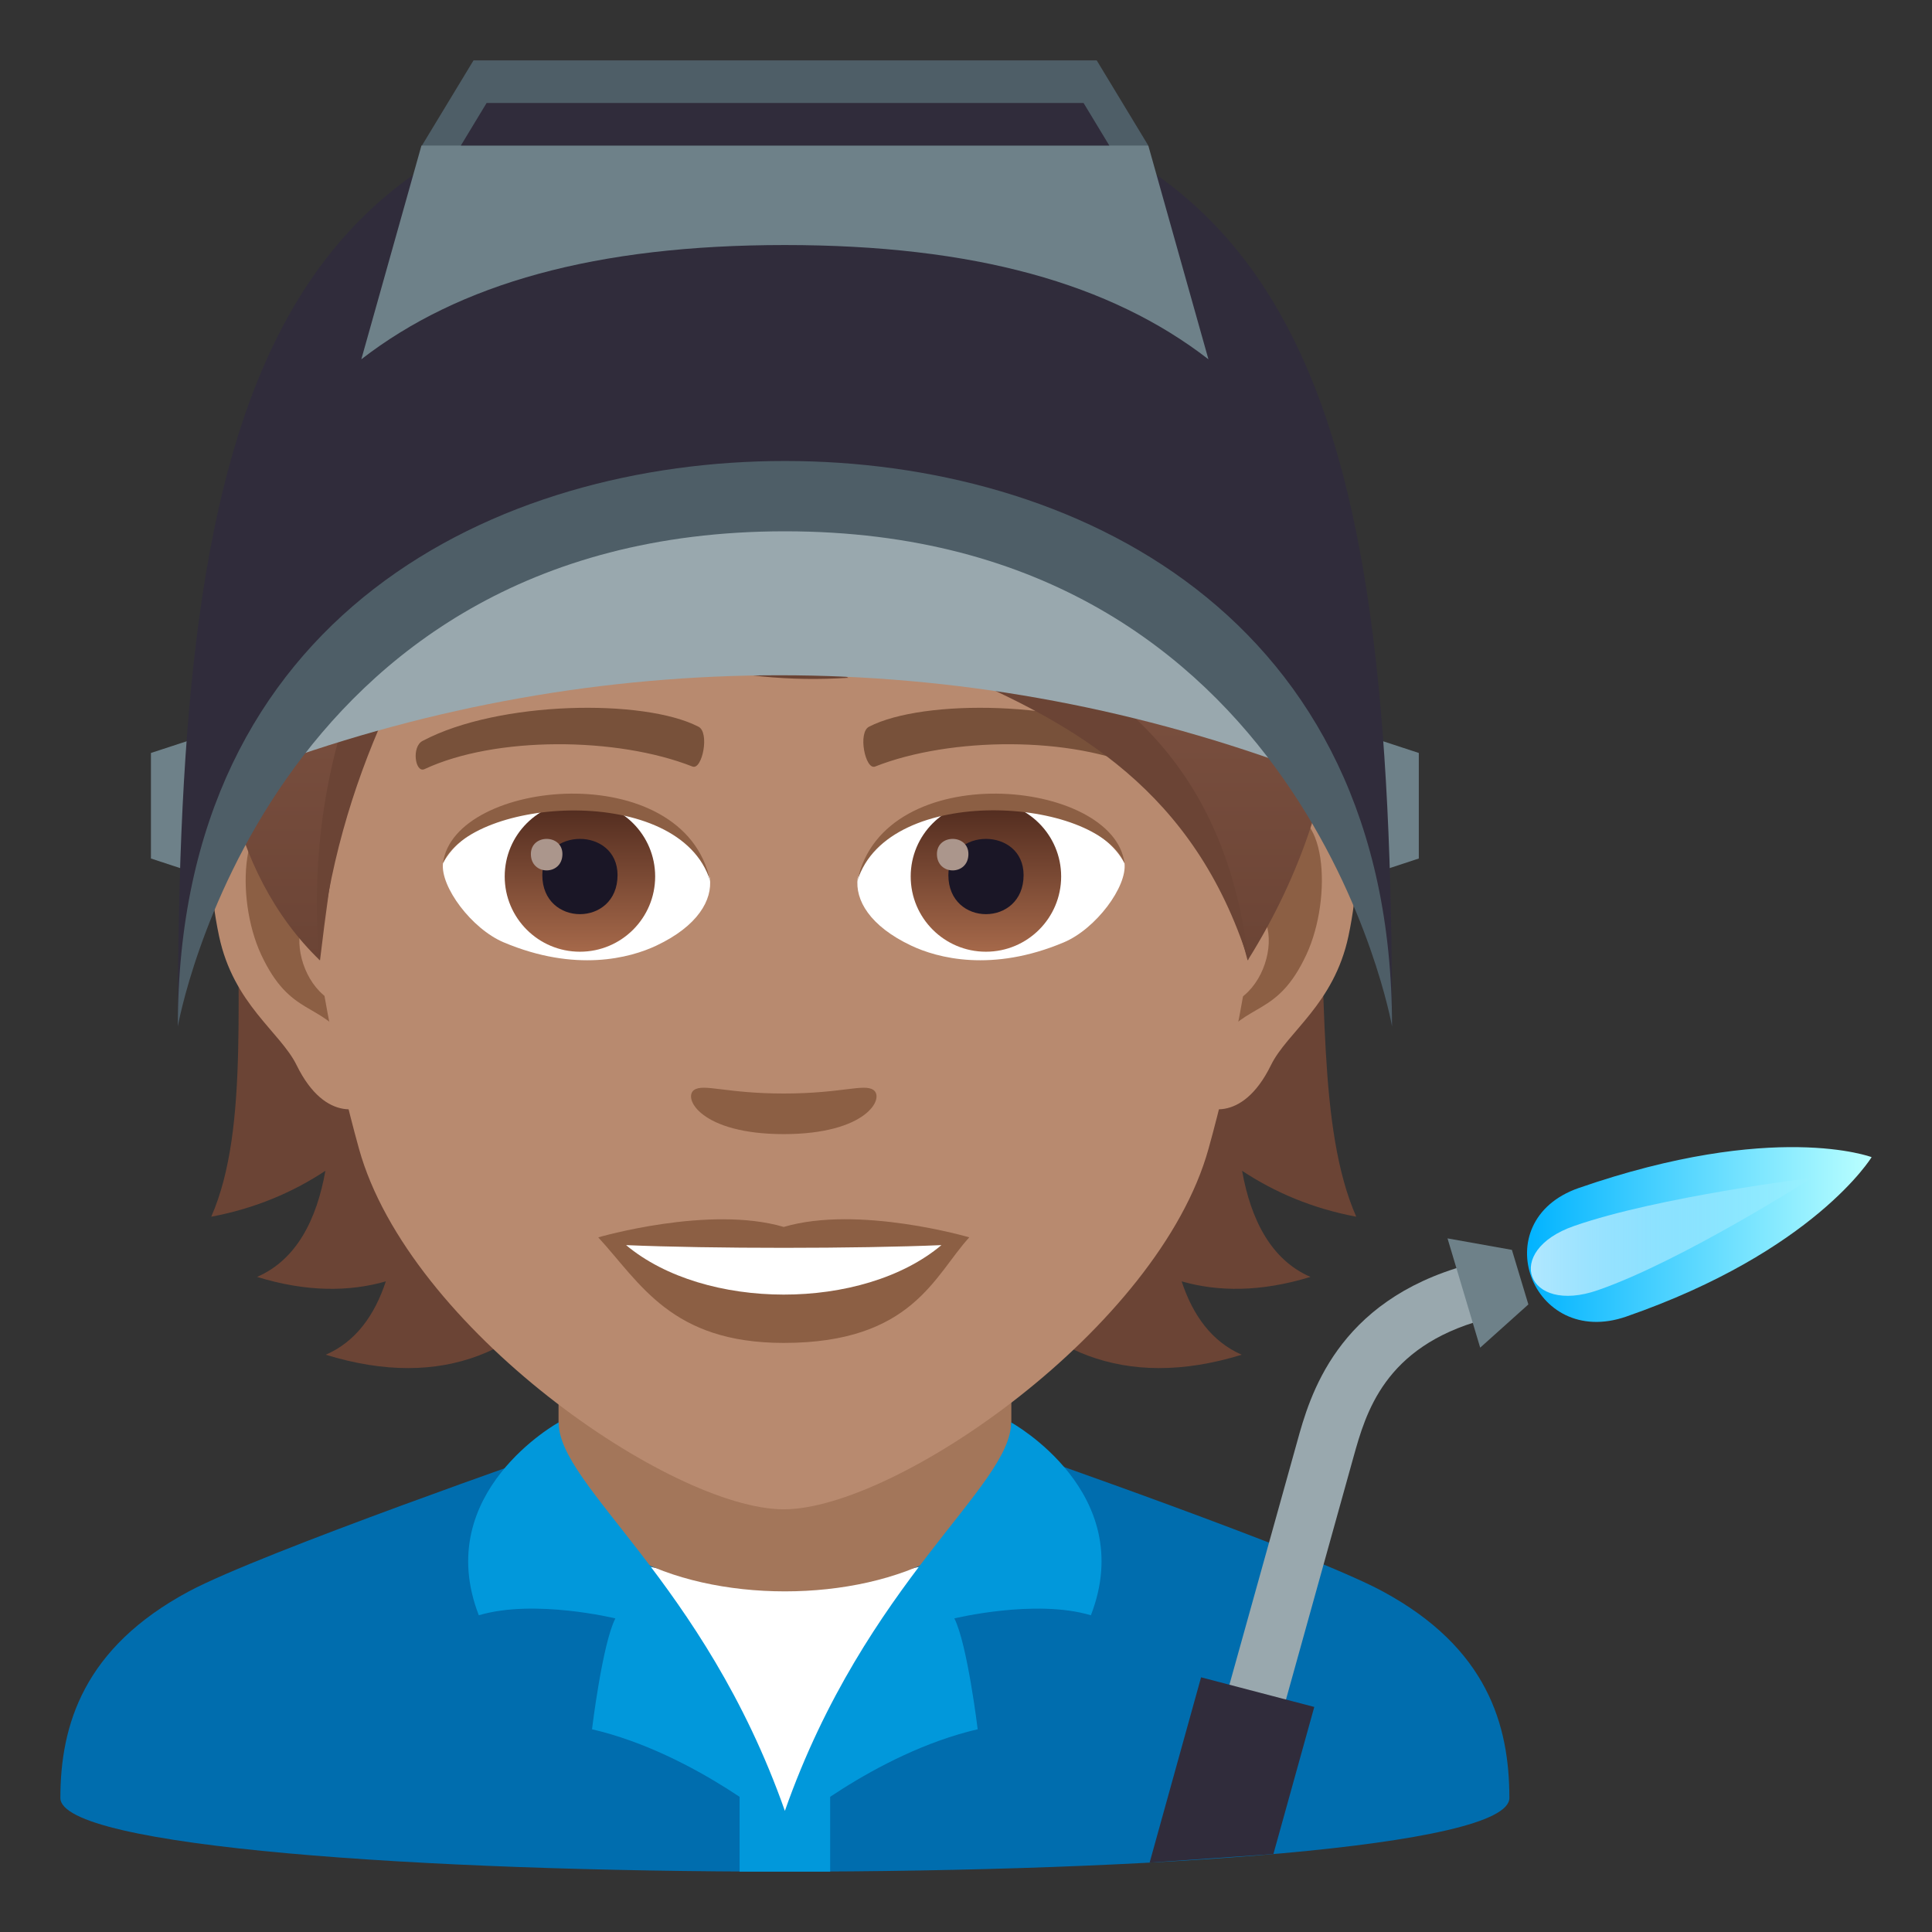 <?xml version="1.0" encoding="utf-8"?>
<!-- Generator: Adobe Illustrator 15.0.0, SVG Export Plug-In . SVG Version: 6.00 Build 0)  -->
<!DOCTYPE svg PUBLIC "-//W3C//DTD SVG 1.1//EN" "http://www.w3.org/Graphics/SVG/1.1/DTD/svg11.dtd">
<svg version="1.1" id="Layer_1" xmlns:x="http://ns.adobe.com/Extensibility/1.0/" xmlns:i="http://ns.adobe.com/AdobeIllustrator/10.0/" xmlns:graph="http://ns.adobe.com/Graphs/1.0/"
	 xmlns="http://www.w3.org/2000/svg" xmlns:xlink="http://www.w3.org/1999/xlink" xmlns:a="http://ns.adobe.com/AdobeSVGViewerExtensions/3.0/"
	 x="0px" y="0px" width="64px" height="64px" viewBox="0 0 64 64" enable-background="new 0 0 64 64" xml:space="preserve">
<rect x="0" y="0" width="64" height="64" fill="#333333" stroke="none"/>
<path fill="#006DAE" d="M6.254,52.718C8.656,51.43,18.5,48.01,18.5,48.01l15-0.029c0,0,9.913,3.441,12.301,4.734
	C49.271,54.587,50,57.144,50,59.56c0,3.254-48,3.254-48,0C2,57.14,2.774,54.583,6.254,52.718z"/>
<rect x="24.5" y="54.484" fill="#0198DB" width="3" height="7.516"/>
<path fill="#FFFFFF" d="M32.239,51.434c-1.915,0.602-4.032,0.945-6.239,0.945c-2.205,0-4.326-0.344-6.239-0.945L26,60.258
	L32.239,51.434z"/>
<path fill="#A3765A" d="M18.502,47.947c0,6.359,15,6.359,15,0c0-2.164,0-7.035,0-7.035h-15
	C18.502,40.912,18.502,45.783,18.502,47.947z"/>
<path fill="#0198DB" d="M33.494,47.119c0,2.123-4.815,5.254-7.494,12.869c-2.681-7.615-7.494-10.746-7.494-12.869
	c0,0-4.22,2.318-2.645,6.389c1.842-0.551,4.524,0.104,4.524,0.104c-0.431,0.836-0.774,3.672-0.774,3.672
	c3.439,0.801,6.389,3.35,6.389,3.35s2.949-2.549,6.387-3.35c0,0-0.344-2.836-0.773-3.672c0,0,2.684-0.654,4.523-0.104
	C37.714,49.438,33.494,47.119,33.494,47.119z"/>
<path fill="#99A8AE" d="M42.307,57.352l-1.875-0.49l2.535-9.092c0.418-1.516,1.299-4.672,5.639-5.867l0.533,1.813
	c-3.287,0.902-3.895,3.094-4.301,4.543L42.307,57.352z"/>
<linearGradient id="SVGID_1_" gradientUnits="userSpaceOnUse" x1="50.585" y1="40.895" x2="62" y2="40.895">
	<stop  offset="0" style="stop-color:#01B3FF"/>
	<stop  offset="1" style="stop-color:#BAFFFF"/>
	<a:midPointStop  offset="0" style="stop-color:#01B3FF"/>
	<a:midPointStop  offset="0.5" style="stop-color:#01B3FF"/>
	<a:midPointStop  offset="1" style="stop-color:#BAFFFF"/>
</linearGradient>
<path fill="url(#SVGID_1_)" d="M62,38.332c0,0-3.223-1.223-9.705,1.023c-3.141,1.096-1.564,5.348,1.578,4.258
	C60.104,41.449,62,38.332,62,38.332z"/>
<linearGradient id="SVGID_2_" gradientUnits="userSpaceOnUse" x1="50.711" y1="40.971" x2="60.031" y2="40.971">
	<stop  offset="0" style="stop-color:#FFFFFF;stop-opacity:0.69"/>
	<stop  offset="1" style="stop-color:#FFFFFF;stop-opacity:0"/>
	<a:midPointStop  offset="0" style="stop-color:#FFFFFF;stop-opacity:0.69"/>
	<a:midPointStop  offset="0.5" style="stop-color:#FFFFFF;stop-opacity:0.69"/>
	<a:midPointStop  offset="1" style="stop-color:#FFFFFF;stop-opacity:0"/>
</linearGradient>
<path fill="url(#SVGID_2_)" d="M52.939,42.736c-2.381,0.836-3.172-1.303-0.787-2.127c2.783-0.969,7.879-1.594,7.879-1.594
	S55.725,41.768,52.939,42.736"/>
<polygon fill="#6E8189" points="49.033,44.643 47.951,41.023 50.084,41.404 50.629,43.211 "/>
<polygon fill="#302C3B" points="42.183,61.418 43.537,56.545 39.787,55.563 38.083,61.701 "/>
<path fill="#6B4435" d="M41.146,38.784c1.08,0.714,2.326,1.247,3.781,1.521c-2.582-5.889,1.313-18.238-6.668-27.312
	c-11.25,0.338-12.807,36.722,2.875,31.884c-0.998-0.434-1.623-1.316-1.99-2.43c1.209,0.346,2.621,0.357,4.266-0.148
	C42.102,41.732,41.434,40.397,41.146,38.784z"/>
<path fill="#6B4435" d="M12.908,12.993c-7.98,9.074-3.328,21.423-5.91,27.312c1.453-0.273,2.701-0.807,3.781-1.521
	c-0.287,1.613-0.955,2.948-2.264,3.515c1.645,0.506,3.057,0.494,4.266,0.148c-0.367,1.113-0.99,1.996-1.99,2.43
	C26.471,49.715,24.158,13.331,12.908,12.993z"/>
<path id="Path_970_" fill="#B88A6F" d="M42.375,25.39c-2.541,0.308-4.375,8.816-2.777,11.062c0.223,0.313,1.533,0.813,2.504-1.167
	c0.537-1.099,2.088-2.014,2.568-4.278C45.287,28.107,44.902,25.083,42.375,25.39z"/>
<path id="Path_969_" fill="#B88A6F" d="M9.553,25.39c2.541,0.308,4.375,8.816,2.777,11.062c-0.225,0.313-1.533,0.813-2.504-1.167
	c-0.539-1.099-2.09-2.014-2.57-4.278C6.641,28.107,7.025,25.083,9.553,25.39z"/>
<path id="Path_968_" fill="#8C5F44" d="M42.307,27.021c-0.664,0.209-1.387,1.219-1.779,2.896c2.318-0.498,1.738,3.361-0.275,3.435
	c0.018,0.388,0.045,0.788,0.092,1.209c0.971-1.411,1.957-0.845,2.932-2.941C44.156,29.73,43.947,26.506,42.307,27.021z"/>
<path id="Path_967_" fill="#8C5F44" d="M11.398,29.914c-0.393-1.674-1.113-2.685-1.775-2.892C7.98,26.506,7.77,29.73,8.65,31.621
	c0.977,2.096,1.961,1.53,2.934,2.941c0.047-0.423,0.074-0.822,0.09-1.21C9.682,33.256,9.111,29.444,11.398,29.914z"/>
<path fill="#B88A6F" d="M25.963,9.033c-11.008,0-16.311,8.965-15.648,20.493c0.137,2.317,0.781,5.661,1.576,8.525
	c1.65,5.953,10.363,11.947,14.072,11.947s12.422-5.994,14.072-11.947c0.797-2.864,1.441-6.208,1.578-8.525
	C42.273,17.998,36.973,9.033,25.963,9.033z"/>
<path id="Path_949_" fill="#78513A" d="M37.924,24.541c-2.518-1.333-7.336-1.398-9.131-0.47c-0.385,0.18-0.131,1.443,0.193,1.323
	c2.5-0.99,6.535-1.012,8.877,0.084C38.176,25.621,38.305,24.727,37.924,24.541z"/>
<path id="Path_948_" fill="#78513A" d="M14.004,24.541c2.518-1.333,7.332-1.398,9.129-0.47c0.385,0.18,0.131,1.443-0.191,1.323
	c-2.506-0.99-6.535-1.012-8.879,0.084C13.752,25.621,13.623,24.727,14.004,24.541z"/>
<path id="Path_947_" fill="#8C5F44" d="M28.934,36.107c-0.314-0.22-1.051,0.117-2.971,0.117c-1.916,0-2.654-0.337-2.971-0.117
	c-0.375,0.265,0.225,1.462,2.971,1.462C28.711,37.569,29.313,36.372,28.934,36.107z"/>
<path id="Path_946_" fill="#8C5F44" d="M25.963,40.644c-2.475-0.728-6.145,0.345-6.145,0.345c1.398,1.523,2.422,3.497,6.145,3.497
	c4.266,0,4.992-2.241,6.146-3.497C32.109,40.988,28.438,39.912,25.963,40.644z"/>
<path id="Path_945_" fill="#FFFFFF" d="M20.74,41.246c2.596,2.178,7.836,2.193,10.447,0C28.422,41.365,23.525,41.367,20.74,41.246z"
	/>
<path id="Path_944_" fill="#FFFFFF" d="M23.514,29.084c0.094,0.729-0.4,1.593-1.77,2.24c-0.871,0.412-2.68,0.896-5.057-0.107
	c-1.066-0.449-2.105-1.849-2.012-2.623C15.965,26.165,22.309,25.81,23.514,29.084z"/>
<linearGradient id="Oval_1_" gradientUnits="userSpaceOnUse" x1="-425.498" y1="477.466" x2="-425.498" y2="478.225" gradientTransform="matrix(6.57 0 0 -6.57 2814.78 3168.528)">
	<stop  offset="0" style="stop-color:#A6694A"/>
	<stop  offset="1" style="stop-color:#4F2A1E"/>
	<a:midPointStop  offset="0" style="stop-color:#A6694A"/>
	<a:midPointStop  offset="0.5" style="stop-color:#A6694A"/>
	<a:midPointStop  offset="1" style="stop-color:#4F2A1E"/>
</linearGradient>
<circle id="Oval_108_" fill="url(#Oval_1_)" cx="19.211" cy="29.035" r="2.492"/>
<path id="Path_943_" fill="#1A1626" d="M17.965,28.989c0,1.725,2.492,1.725,2.492,0C20.457,27.389,17.965,27.389,17.965,28.989z"/>
<path id="Path_942_" fill="#AB968C" d="M17.586,28.291c0,0.723,1.045,0.723,1.045,0C18.631,27.622,17.586,27.622,17.586,28.291z"/>
<path id="Path_941_" fill="#8C5F44" d="M23.525,29.18c-1.012-3.252-7.91-2.772-8.85-0.585C15.025,25.794,22.664,25.055,23.525,29.18
	z"/>
<path id="Path_940_" fill="#FFFFFF" d="M28.412,29.084c-0.094,0.729,0.402,1.593,1.771,2.24c0.869,0.412,2.678,0.896,5.057-0.107
	c1.066-0.449,2.104-1.849,2.01-2.623C35.963,26.165,29.619,25.81,28.412,29.084z"/>
<linearGradient id="Oval_2_" gradientUnits="userSpaceOnUse" x1="-426.15" y1="477.466" x2="-426.15" y2="478.225" gradientTransform="matrix(6.57 0 0 -6.57 2832.511 3168.528)">
	<stop  offset="0" style="stop-color:#A6694A"/>
	<stop  offset="1" style="stop-color:#4F2A1E"/>
	<a:midPointStop  offset="0" style="stop-color:#A6694A"/>
	<a:midPointStop  offset="0.5" style="stop-color:#A6694A"/>
	<a:midPointStop  offset="1" style="stop-color:#4F2A1E"/>
</linearGradient>
<circle id="Oval_107_" fill="url(#Oval_2_)" cx="32.66" cy="29.035" r="2.492"/>
<path id="Path_939_" fill="#1A1626" d="M31.416,28.989c0,1.725,2.492,1.725,2.492,0C33.908,27.389,31.416,27.389,31.416,28.989z"/>
<path id="Path_938_" fill="#AB968C" d="M31.037,28.291c0,0.723,1.043,0.723,1.043,0C32.08,27.622,31.037,27.622,31.037,28.291z"/>
<path id="Path_937_" fill="#8C5F44" d="M28.402,29.18c1.01-3.251,7.904-2.786,8.848-0.585C36.9,25.794,29.264,25.055,28.402,29.18z"
	/>
<linearGradient id="SVGID_3_" gradientUnits="userSpaceOnUse" x1="25.799" y1="31.816" x2="25.799" y2="5.998">
	<stop  offset="0" style="stop-color:#6B4435"/>
	<stop  offset="0.059" style="stop-color:#6E4637"/>
	<stop  offset="0.641" style="stop-color:#865947"/>
	<stop  offset="1" style="stop-color:#8F604D"/>
	<a:midPointStop  offset="0" style="stop-color:#6B4435"/>
	<a:midPointStop  offset="0.4" style="stop-color:#6B4435"/>
	<a:midPointStop  offset="1" style="stop-color:#8F604D"/>
</linearGradient>
<path fill="url(#SVGID_3_)" d="M25.965,5.999c-6.699,0-10.045,3.034-10.725,4.473C7.143,12.324,4.537,25.987,10.6,31.816
	c0.754-6.211,1.479-10.201,5.607-14.404c2.408,3.227,7.41,5.042,11.889,5.042c-2.121-1.541-3.566-3.051-4.701-4.458
	c7.479,3.433,15.855,5.63,17.934,13.821C48.523,20.357,42.547,5.999,25.965,5.999z"/>
<path fill="#6B4435" d="M15.221,10.47c-0.078,4.427,2.186,9.995,12.879,11.982C20.451,22.969,12.6,18.347,15.221,10.47z"/>
<path fill="#6B4435" d="M15.715,16.611c-2.785,2.746-5.736,7.938-5.143,15.205c0.553-6.005,3.311-10.949,5.811-14.152
	C16.205,17.471,15.865,16.829,15.715,16.611z"/>
<path fill="#6B4435" d="M20.668,15.233c5.764,5.504,19.174,3.535,20.688,16.583C37.77,20.544,25.611,23.073,20.668,15.233z"/>
<path fill="#99A8AE" d="M42.834,25.398c-11.057-4.039-22.971-4.039-34.025,0c-0.465-1.602-0.924-3.199-1.387-4.799
	c11.955-4.367,24.84-4.367,36.799,0C43.758,22.199,43.297,23.797,42.834,25.398z"/>
<polygon fill="#6E8189" points="5,24.943 5,28.439 7.084,29.125 7.084,24.26 "/>
<polygon fill="#6E8189" points="47,24.943 47,28.439 44.916,29.125 44.916,24.26 "/>
<path fill="#302C3B" d="M46.113,34c0-20.662-2.885-31.318-20.111-31.318C8.773,2.682,5.891,13.338,5.891,34
	c0,0,2.883-18.664,20.111-18.664C43.229,15.336,46.113,34,46.113,34z"/>
<path fill="#6E8189" d="M26,8.117c6.271,0,10.787,1.275,14.031,3.785l-1.992-7.08c-12.037-2.822-24.078,0-24.078,0l-1.992,7.08
	C15.211,9.393,19.73,8.117,26,8.117z"/>
<polygon fill="#4E5E67" points="38.039,4.822 36.33,2 15.686,2 13.977,4.822 "/>
<polygon fill="#302C3B" points="36.748,4.822 35.895,3.412 16.119,3.412 15.266,4.822 "/>
<path fill="#4E5E67" d="M46.113,34c0-13.688-10.631-18.729-20.111-18.729c-9.479,0-20.111,5.041-20.111,18.729
	c0,0,2.883-16.4,20.111-16.4C43.229,17.6,46.113,34,46.113,34z"/>
</svg>
